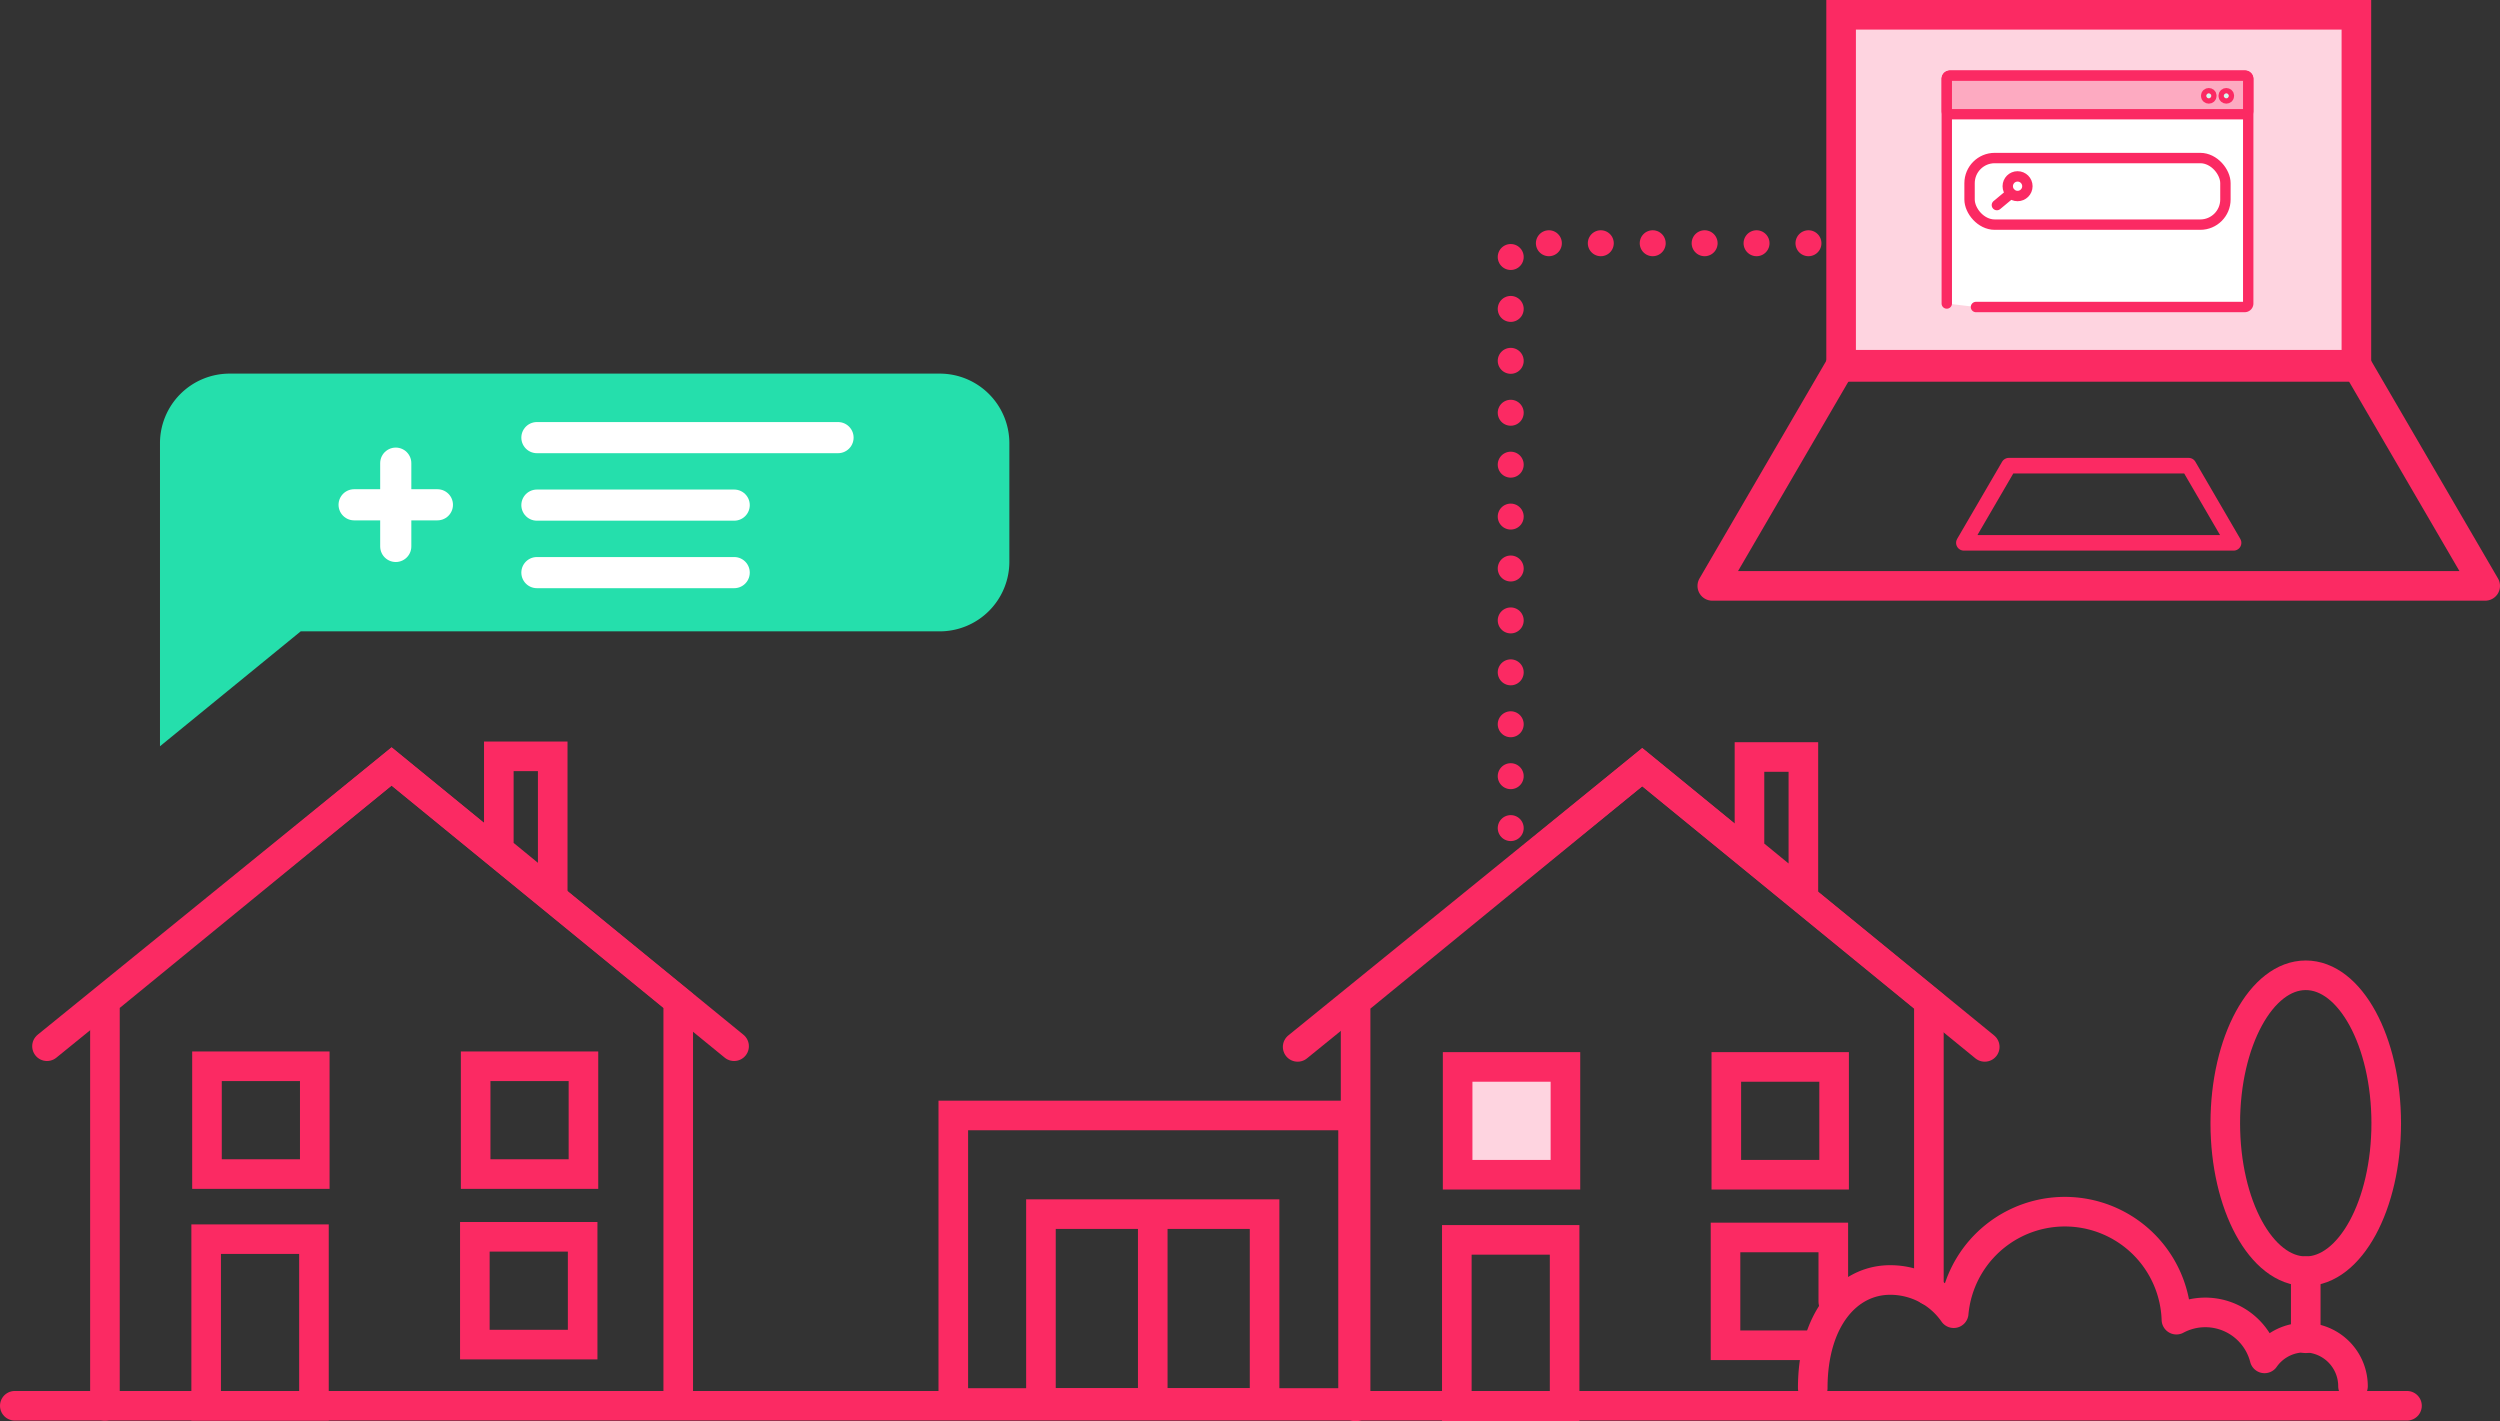 <svg xmlns="http://www.w3.org/2000/svg" width="481.528" height="273.747" viewBox="0 0 481.528 273.747">
  <rect x="0" y="0" width="481.528" height="273.747" fill="#333333" stroke="none"/>
  <g id="Group_183" data-name="Group 183" transform="translate(-40.886 -28.65)">
    <path id="Path_213" data-name="Path 213" d="M61.1,299.416V221.44l55.211-45.16,55.211,45.16v77.776" fill="none" stroke="#fb2a63" stroke-linecap="round" stroke-miterlimit="10" stroke-width="5.7"/>
    <path id="Path_214" data-name="Path 214" d="M170.23,297.547" fill="none" stroke="#fb2a63" stroke-linecap="round" stroke-miterlimit="10" stroke-width="5.7"/>
    <path id="Path_215" data-name="Path 215" d="M170.23,279.39" fill="none" stroke="#fb2a63" stroke-linecap="round" stroke-miterlimit="10" stroke-width="5.7"/>
    <rect id="Rectangle_304" data-name="Rectangle 304" width="20.763" height="32.089" transform="translate(80.594 267.328)" fill="none" stroke="#fb2a63" stroke-linecap="round" stroke-miterlimit="10" stroke-width="5.7"/>
    <path id="Path_216" data-name="Path 216" d="M147.346,200.858l-10.382-8.508V174.323h10.382Z" fill="none" stroke="#fb2a63" stroke-linecap="round" stroke-miterlimit="10" stroke-width="5.7"/>
    <rect id="Rectangle_305" data-name="Rectangle 305" width="20.763" height="20.763" transform="translate(80.752 234.02)" fill="none" stroke="#fb2a63" stroke-linecap="round" stroke-miterlimit="10" stroke-width="5.7"/>
    <rect id="Rectangle_306" data-name="Rectangle 306" width="20.763" height="20.763" transform="translate(132.502 234.02)" fill="none" stroke="#fb2a63" stroke-linecap="round" stroke-miterlimit="10" stroke-width="5.7"/>
    <line id="Line_87" data-name="Line 87" x2="460.764" transform="translate(43.736 299.416)" fill="none" stroke="#fb2a63" stroke-linecap="round" stroke-miterlimit="10" stroke-width="5.7"/>
    <ellipse id="Ellipse_23" data-name="Ellipse 23" cx="15.5" cy="28.5" rx="15.5" ry="28.5" transform="translate(469.5 216.5)" fill="none" stroke="#fb2a63" stroke-linecap="round" stroke-linejoin="round" stroke-width="5.7"/>
    <line id="Line_88" data-name="Line 88" y2="12.916" transform="translate(485 273.5)" fill="none" stroke="#fb2a63" stroke-linecap="round" stroke-linejoin="round" stroke-width="5.7"/>
    <path id="Path_217" data-name="Path 217" d="M182.28,230.163,116.309,176.28,49.938,230.163" fill="none" stroke="#fb2a63" stroke-linecap="round" stroke-miterlimit="10" stroke-width="5.7"/>
    <rect id="Rectangle_307" data-name="Rectangle 307" width="20.763" height="20.763" transform="translate(132.348 266.871)" fill="none" stroke="#fb2a63" stroke-linecap="round" stroke-miterlimit="10" stroke-width="5.7"/>
    <path id="Path_218" data-name="Path 218" d="M382.661,298.886" fill="none" stroke="#fb2a63" stroke-linecap="round" stroke-miterlimit="10" stroke-width="5.7"/>
    <rect id="Rectangle_308" data-name="Rectangle 308" width="43.076" height="36.386" transform="translate(241.382 262.5)" fill="none" stroke="#fb2a63" stroke-linecap="round" stroke-miterlimit="10" stroke-width="5.7"/>
    <line id="Line_89" data-name="Line 89" y2="34.076" transform="translate(262.92 264.811)" fill="none" stroke="#fb2a63" stroke-linecap="round" stroke-miterlimit="10" stroke-width="5.7"/>
    <path id="Path_219" data-name="Path 219" d="M438,298.886" fill="none" stroke="#fb2a63" stroke-linecap="round" stroke-miterlimit="10" stroke-width="5.7"/>
    <path id="Path_220" data-name="Path 220" d="M494.1,295.657a9.361,9.361,0,0,0-17.034-5.367,11.782,11.782,0,0,0-16.977-7.458,21.5,21.5,0,0,0-42.9-1.248,14.892,14.892,0,0,0-12.232-6.393c-8.238,0-14.916,7.631-14.916,20.813" fill="none" stroke="#fb2a63" stroke-linecap="round" stroke-linejoin="round" stroke-width="5.7"/>
    <rect id="Rectangle_309" data-name="Rectangle 309" width="77" height="55.386" transform="translate(224.5 243.5)" fill="none" stroke="#fb2a63" stroke-linecap="round" stroke-miterlimit="10" stroke-width="5.7"/>
    <path id="Path_221" data-name="Path 221" d="M412.412,299.347" fill="none" stroke="#fb2a63" stroke-linecap="round" stroke-miterlimit="10" stroke-width="5.7"/>
    <path id="Path_222" data-name="Path 222" d="M301.989,299.547V221.571l55.211-45.16,55.211,45.16V277.2" fill="none" stroke="#fb2a63" stroke-linecap="round" stroke-miterlimit="10" stroke-width="5.7"/>
    <rect id="Rectangle_310" data-name="Rectangle 310" width="20.763" height="32.089" transform="translate(321.485 267.458)" fill="none" stroke="#fb2a63" stroke-linecap="round" stroke-miterlimit="10" stroke-width="5.7"/>
    <path id="Path_223" data-name="Path 223" d="M388.237,200.989l-10.382-8.508V174.453h10.382Z" fill="none" stroke="#fb2a63" stroke-linecap="round" stroke-miterlimit="10" stroke-width="5.7"/>
    <rect id="Rectangle_311" data-name="Rectangle 311" width="20.763" height="20.763" transform="translate(321.643 234.15)" fill="#fed4e0" stroke="#fb2a63" stroke-linecap="round" stroke-miterlimit="10" stroke-width="5.7"/>
    <rect id="Rectangle_312" data-name="Rectangle 312" width="20.763" height="20.763" transform="translate(373.393 234.15)" fill="none" stroke="#fb2a63" stroke-linecap="round" stroke-miterlimit="10" stroke-width="5.7"/>
    <path id="Path_224" data-name="Path 224" d="M423.171,230.293,357.2,176.411l-66.372,53.882" fill="none" stroke="#fb2a63" stroke-linecap="round" stroke-miterlimit="10" stroke-width="5.7"/>
    <path id="Path_225" data-name="Path 225" d="M390.032,287.764H373.239V267H394V279.39" fill="none" stroke="#fb2a63" stroke-linecap="round" stroke-miterlimit="10" stroke-width="5.7"/>
    <path id="Path_5" data-name="Path 5" d="M85.112,100.613H221.888A13.412,13.412,0,0,1,235.3,114.025v22.818a13.413,13.413,0,0,1-13.412,13.413H98.805L71.7,172.387V114.025A13.412,13.412,0,0,1,85.112,100.613Z" fill="#25dfac"/>
    <g id="Group_181" data-name="Group 181">
      <line id="Line_90" data-name="Line 90" y2="16.042" transform="translate(117.113 117.858)" fill="none" stroke="#fff" stroke-linecap="round" stroke-miterlimit="10" stroke-width="6"/>
      <line id="Line_91" data-name="Line 91" x1="16.042" transform="translate(109.092 125.879)" fill="none" stroke="#fff" stroke-linecap="round" stroke-miterlimit="10" stroke-width="6"/>
    </g>
    <line id="Line_92" data-name="Line 92" x2="58" transform="translate(144.3 112.941)" fill="none" stroke="#fff" stroke-linecap="round" stroke-miterlimit="10" stroke-width="6"/>
    <line id="Line_93" data-name="Line 93" x2="38" transform="translate(144.3 125.941)" fill="none" stroke="#fff" stroke-linecap="round" stroke-miterlimit="10" stroke-width="6"/>
    <line id="Line_94" data-name="Line 94" x2="58" transform="translate(399.3 93.941)" fill="none" stroke="#fff" stroke-linecap="round" stroke-miterlimit="10" stroke-width="6"/>
    <rect id="Rectangle_313" data-name="Rectangle 313" width="99.248" height="67.82" transform="translate(395.504 31.5)" fill="#fed4e0" stroke="#fb2a63" stroke-miterlimit="10" stroke-width="5.7"/>
    <path id="Path_226" data-name="Path 226" d="M519.564,141.5H370.691L395.5,98.906h99.248Z" fill="none" stroke="#fb2a63" stroke-linejoin="round" stroke-width="5.7"/>
    <path id="Path_227" data-name="Path 227" d="M471.1,133.206H419.151l8.659-14.864h34.635Z" fill="none" stroke="#fb2a63" stroke-linejoin="round" stroke-width="3"/>
    <path id="Path_228" data-name="Path 228" d="M415.858,87.108V43.9a.676.676,0,0,1,.675-.676h56.708a.676.676,0,0,1,.676.676V87.108a.676.676,0,0,1-.676.675H421.484" fill="#fff" stroke="#fb2a63" stroke-linecap="round" stroke-miterlimit="10" stroke-width="2"/>
    <rect id="Rectangle_314" data-name="Rectangle 314" width="49.282" height="12.827" rx="4.844" transform="translate(420.246 59.091)" fill="none" stroke="#fb2a63" stroke-linecap="round" stroke-miterlimit="10" stroke-width="2"/>
    <g id="Group_182" data-name="Group 182">
      <circle id="Ellipse_24" data-name="Ellipse 24" cx="1.891" cy="1.891" r="1.891" transform="translate(427.602 62.624)" fill="none" stroke="#fb2a63" stroke-linecap="round" stroke-miterlimit="10" stroke-width="2"/>
      <line id="Line_95" data-name="Line 95" x1="2.67" y2="2.225" transform="translate(425.509 65.926)" fill="none" stroke="#fb2a63" stroke-linecap="round" stroke-miterlimit="10" stroke-width="2"/>
    </g>
    <rect id="Rectangle_315" data-name="Rectangle 315" width="58.059" height="7.426" rx="0.51" transform="translate(415.858 43.226)" fill="#fdaac1" stroke="#fb2a63" stroke-linecap="round" stroke-miterlimit="10" stroke-width="2"/>
    <circle id="Ellipse_25" data-name="Ellipse 25" cx="0.506" cy="0.506" r="0.506" transform="translate(469.191 46.602)" fill="#d3f9ee" stroke="#fb2a63" stroke-linecap="round" stroke-miterlimit="10" stroke-width="2"/>
    <circle id="Ellipse_26" data-name="Ellipse 26" cx="0.506" cy="0.506" r="0.506" transform="translate(465.815 46.602)" fill="#d3f9ee" stroke="#fb2a63" stroke-linecap="round" stroke-miterlimit="10" stroke-width="2"/>
    <path id="Path_229" data-name="Path 229" d="M331.867,188.15V75.5H395.5" fill="none" stroke="#fb2a63" stroke-linecap="round" stroke-miterlimit="10" stroke-width="5" stroke-dasharray="0 10"/>
    <line id="Line_96" data-name="Line 96" x2="38" transform="translate(144.3 138.941)" fill="none" stroke="#fff" stroke-linecap="round" stroke-miterlimit="10" stroke-width="6"/>
  </g>
</svg>
